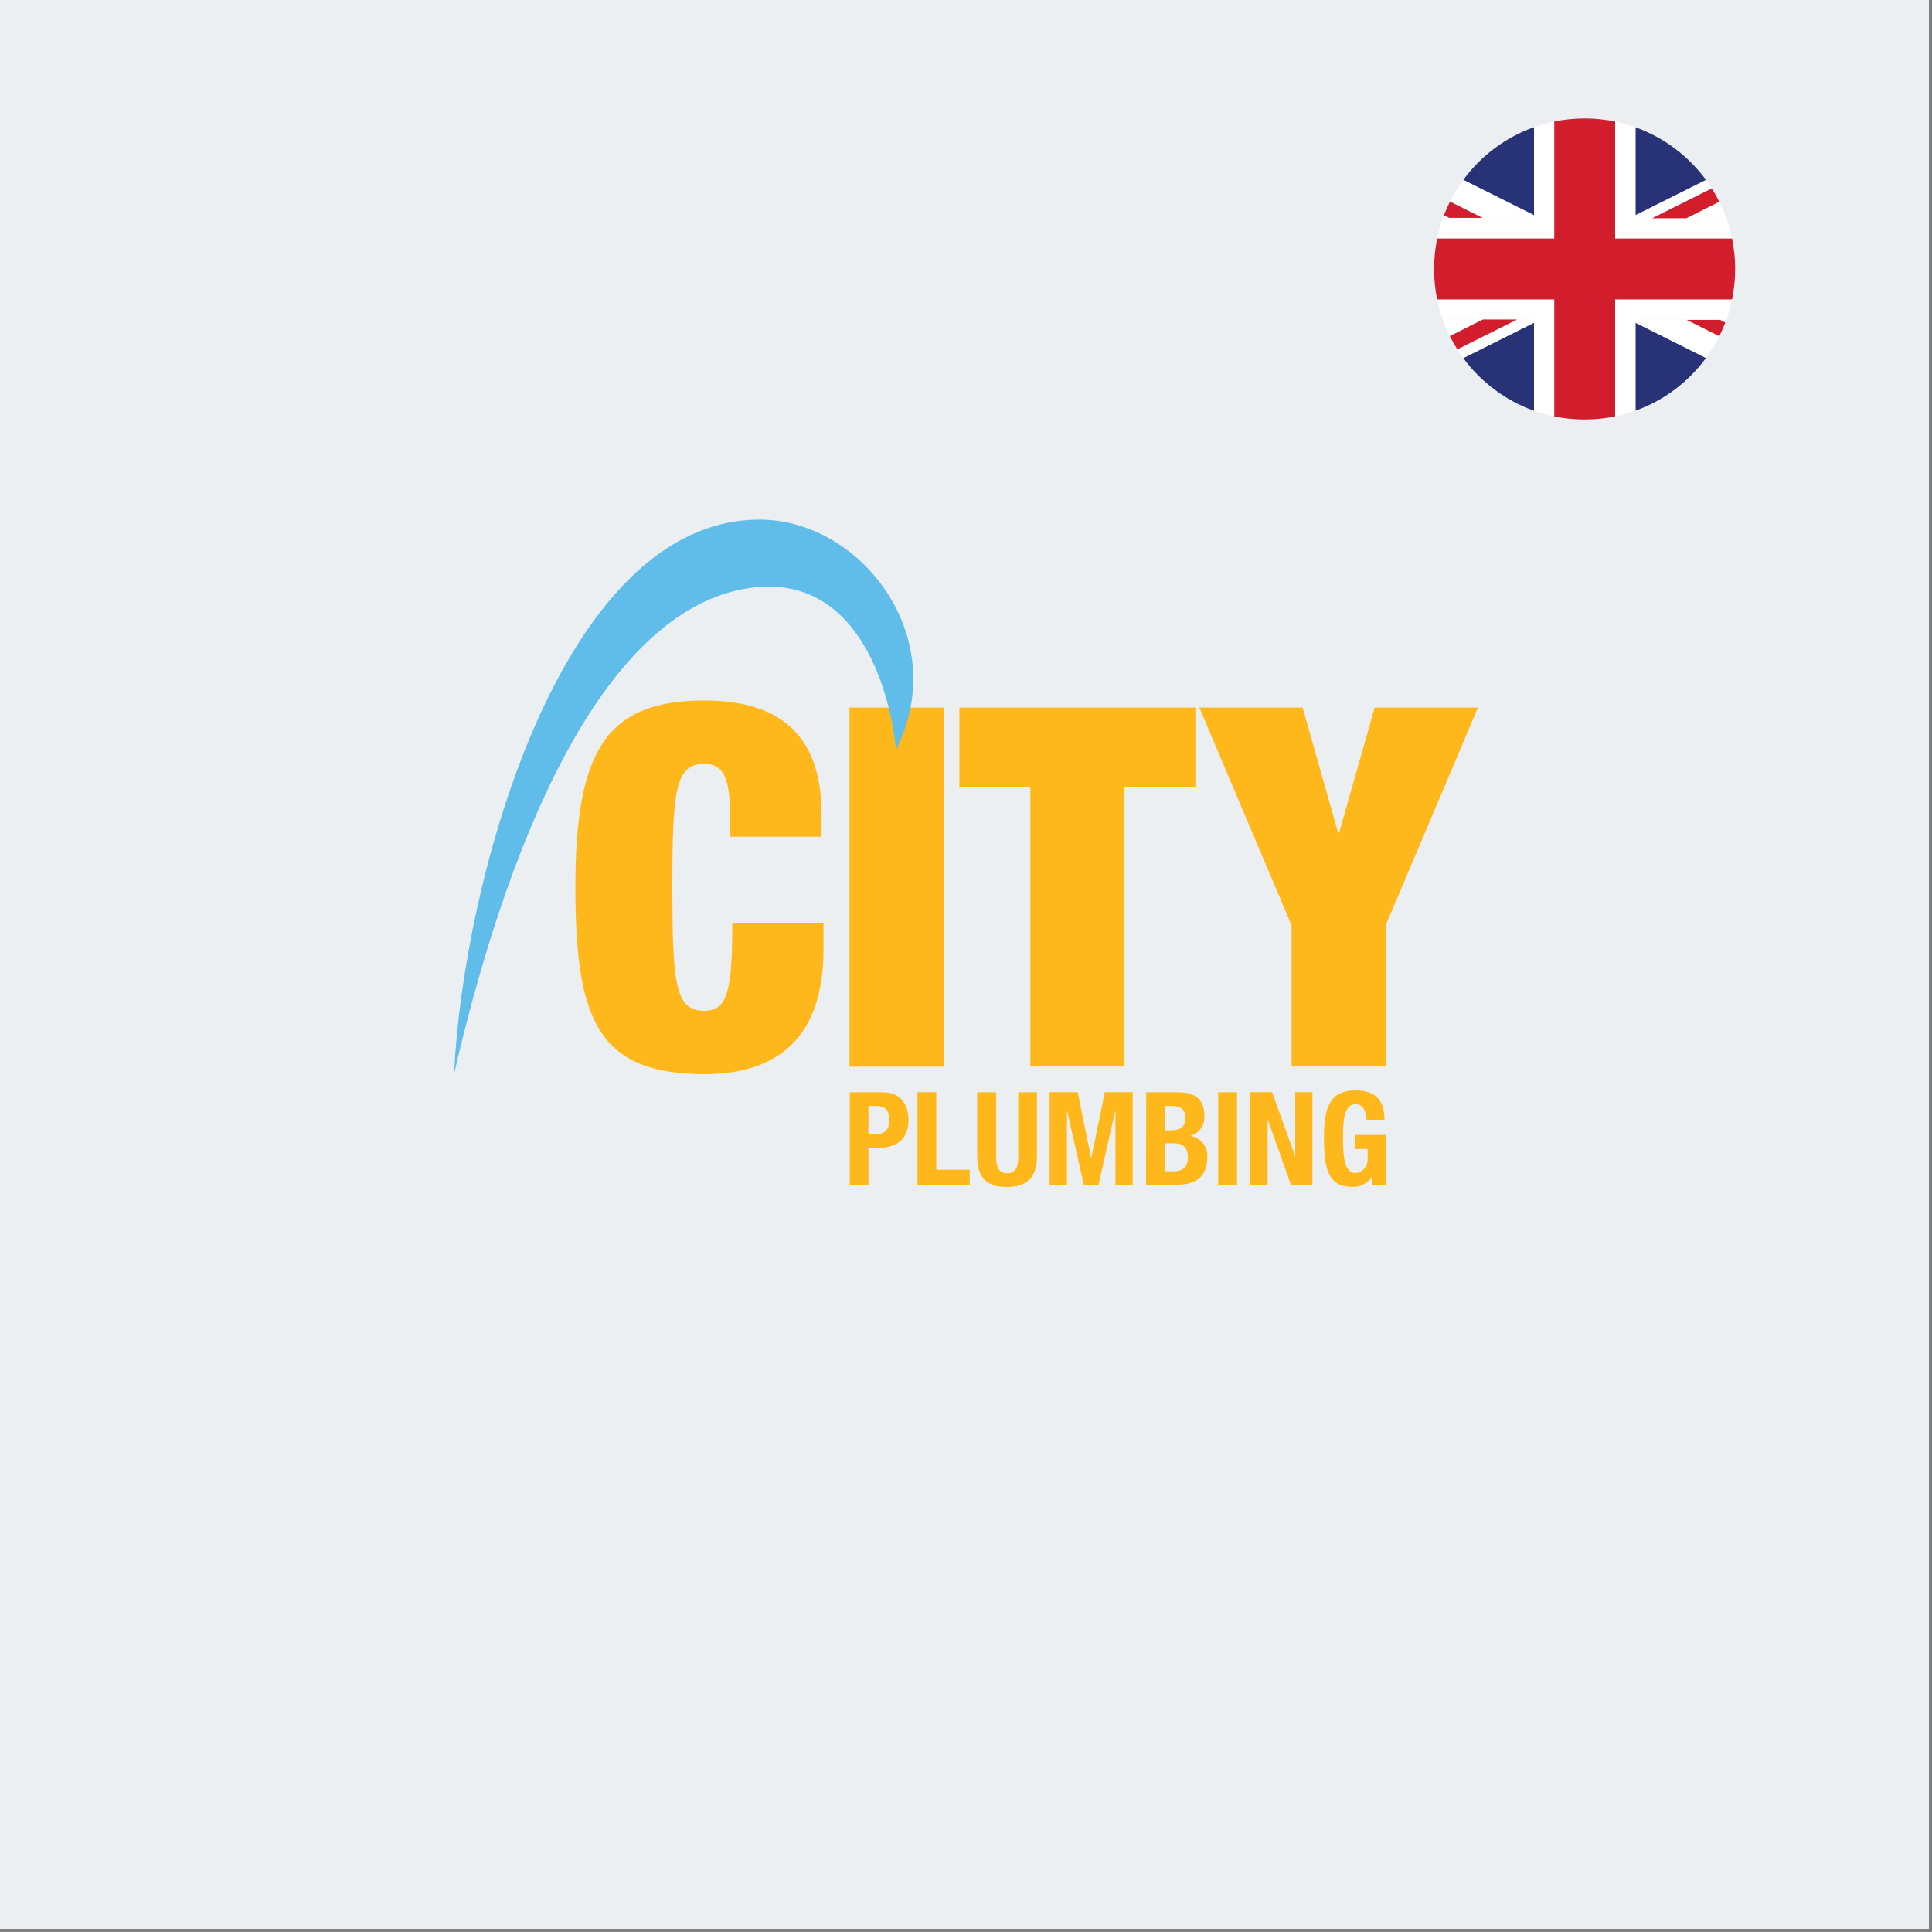 <?xml version="1.0" encoding="UTF-8"?> <svg xmlns="http://www.w3.org/2000/svg" xmlns:xlink="http://www.w3.org/1999/xlink" width="205" zoomAndPan="magnify" viewBox="0 0 153.75 153.75" height="205" preserveAspectRatio="xMidYMid meet" version="1.0"><rect x="0" y="0" width="153.75" height="153.75" fill="#808080" stroke="none"/><defs><clipPath id="0dda1a27e4"><path d="M 0 0 L 153.5 0 L 153.5 153.5 L 0 153.5 Z M 0 0 " clip-rule="nonzero"></path></clipPath><clipPath id="a8a2b05b2a"><path d="M 114.129 14 L 123 14 L 123 18 L 114.129 18 Z M 114.129 14 " clip-rule="nonzero"></path></clipPath><clipPath id="2db5ee5f1e"><path d="M 114.129 25 L 118 25 L 118 27 L 114.129 27 Z M 114.129 25 " clip-rule="nonzero"></path></clipPath><clipPath id="fd335d4dee"><path d="M 128 23 L 138 23 L 138 33.391 L 128 33.391 Z M 128 23 " clip-rule="nonzero"></path></clipPath><clipPath id="77cd7f837d"><path d="M 128 9.43 L 138 9.43 L 138 19 L 128 19 Z M 128 9.43 " clip-rule="nonzero"></path></clipPath><clipPath id="744e6408ce"><path d="M 114.129 23 L 124 23 L 124 33.391 L 114.129 33.391 Z M 114.129 23 " clip-rule="nonzero"></path></clipPath><clipPath id="7f152892ea"><path d="M 114.129 9.43 L 124 9.43 L 124 19 L 114.129 19 Z M 114.129 9.43 " clip-rule="nonzero"></path></clipPath><clipPath id="460851b5fa"><path d="M 114.129 9.43 L 138.09 9.43 L 138.09 33.391 L 114.129 33.391 Z M 114.129 9.43 " clip-rule="nonzero"></path></clipPath><clipPath id="ee0184fbb2"><path d="M 114.129 16 L 118 16 L 118 18 L 114.129 18 Z M 114.129 16 " clip-rule="nonzero"></path></clipPath></defs><g clip-path="url(#0dda1a27e4)"><path fill="#ffffff" d="M 0 0 L 153.5 0 L 153.5 153.5 L 0 153.5 Z M 0 0 " fill-opacity="1" fill-rule="nonzero"></path><path fill="#eceff1" d="M 0 0 L 153.5 0 L 153.5 153.5 L 0 153.5 Z M 0 0 " fill-opacity="1" fill-rule="nonzero"></path></g><path fill="#273376" d="M 135.766 14.324 C 134.367 12.418 132.418 10.941 130.152 10.129 L 130.152 17.129 L 135.766 14.324 " fill-opacity="1" fill-rule="nonzero"></path><path fill="#273376" d="M 122.078 17.129 L 122.078 10.121 C 119.805 10.93 117.852 12.406 116.449 14.316 L 122.078 17.129 " fill-opacity="1" fill-rule="nonzero"></path><path fill="#273376" d="M 122.078 25.68 L 116.449 28.496 C 117.852 30.402 119.805 31.879 122.078 32.691 L 122.078 25.68 " fill-opacity="1" fill-rule="nonzero"></path><path fill="#273376" d="M 130.152 32.684 C 132.418 31.871 134.367 30.395 135.766 28.488 L 130.152 25.68 L 130.152 32.684 " fill-opacity="1" fill-rule="nonzero"></path><g clip-path="url(#a8a2b05b2a)"><path fill="#ffffff" d="M 122.078 17.129 L 116.449 14.316 C 116.051 14.859 115.695 15.438 115.391 16.043 L 117.984 17.34 L 115.332 17.34 L 114.91 17.129 C 114.883 17.211 114.852 17.289 114.824 17.367 L 122.078 17.367 L 122.078 17.129 " fill-opacity="1" fill-rule="nonzero"></path></g><path fill="#ffffff" d="M 130.152 17.367 L 131.48 17.367 L 136.227 14.996 C 136.082 14.766 135.926 14.543 135.766 14.324 L 130.152 17.129 L 130.152 17.367 " fill-opacity="1" fill-rule="nonzero"></path><path fill="#ffffff" d="M 136.879 25.457 L 137.301 25.668 C 137.332 25.594 137.359 25.52 137.387 25.441 L 130.152 25.441 L 130.152 25.68 L 135.766 28.488 C 136.164 27.945 136.52 27.363 136.824 26.758 L 134.227 25.457 L 136.879 25.457 " fill-opacity="1" fill-rule="nonzero"></path><g clip-path="url(#2db5ee5f1e)"><path fill="#ffffff" d="M 117.98 25.441 L 114.824 25.441 C 114.984 25.891 115.168 26.324 115.379 26.746 L 117.98 25.441 " fill-opacity="1" fill-rule="nonzero"></path></g><path fill="#ffffff" d="M 122.078 25.68 L 122.078 25.441 L 120.703 25.441 L 115.977 27.805 C 116.125 28.043 116.285 28.27 116.449 28.496 L 122.078 25.68 " fill-opacity="1" fill-rule="nonzero"></path><path fill="#ffffff" d="M 137.387 17.367 C 137.227 16.918 137.039 16.48 136.824 16.055 L 134.203 17.367 L 137.387 17.367 " fill-opacity="1" fill-rule="nonzero"></path><g clip-path="url(#fd335d4dee)"><path fill="#ffffff" d="M 130.152 25.441 L 137.387 25.441 C 137.574 24.918 137.727 24.379 137.84 23.828 L 128.535 23.828 L 128.535 33.137 C 129.09 33.023 129.629 32.871 130.152 32.684 L 130.152 25.441 " fill-opacity="1" fill-rule="nonzero"></path></g><g clip-path="url(#77cd7f837d)"><path fill="#ffffff" d="M 128.535 18.984 L 137.84 18.984 C 137.727 18.43 137.574 17.891 137.387 17.367 L 130.152 17.367 L 130.152 10.129 C 129.629 9.941 129.09 9.789 128.535 9.672 L 128.535 18.984 " fill-opacity="1" fill-rule="nonzero"></path></g><g clip-path="url(#744e6408ce)"><path fill="#ffffff" d="M 123.691 23.828 L 114.371 23.828 C 114.484 24.379 114.637 24.918 114.824 25.441 L 117.98 25.441 L 118.008 25.43 L 120.73 25.43 L 120.703 25.441 L 122.078 25.441 L 122.078 32.691 C 122.602 32.875 123.141 33.027 123.691 33.141 L 123.691 23.828 " fill-opacity="1" fill-rule="nonzero"></path></g><g clip-path="url(#7f152892ea)"><path fill="#ffffff" d="M 123.691 18.984 L 123.691 9.668 C 123.141 9.781 122.602 9.934 122.078 10.121 L 122.078 17.367 L 114.824 17.367 C 114.637 17.891 114.484 18.43 114.371 18.984 L 123.691 18.984 " fill-opacity="1" fill-rule="nonzero"></path></g><g clip-path="url(#460851b5fa)"><path fill="#d21d2c" d="M 128.535 23.828 L 137.84 23.828 C 138 23.047 138.086 22.234 138.086 21.406 C 138.086 20.574 138 19.766 137.84 18.984 L 128.535 18.984 L 128.535 9.672 C 127.75 9.512 126.938 9.426 126.105 9.426 C 125.277 9.426 124.473 9.512 123.691 9.668 L 123.691 18.984 L 114.371 18.984 C 114.211 19.766 114.125 20.574 114.125 21.406 C 114.125 22.234 114.211 23.047 114.371 23.828 L 123.691 23.828 L 123.691 33.141 C 124.473 33.301 125.277 33.383 126.105 33.383 C 126.938 33.383 127.75 33.301 128.535 33.137 L 128.535 23.828 " fill-opacity="1" fill-rule="nonzero"></path></g><g clip-path="url(#ee0184fbb2)"><path fill="#d21d2c" d="M 117.984 17.34 L 115.391 16.043 C 115.215 16.398 115.055 16.758 114.91 17.129 L 115.332 17.34 L 117.984 17.34 " fill-opacity="1" fill-rule="nonzero"></path></g><path fill="#d21d2c" d="M 131.48 17.367 L 134.203 17.367 L 136.824 16.055 C 136.645 15.691 136.445 15.34 136.227 14.996 L 131.48 17.367 " fill-opacity="1" fill-rule="nonzero"></path><path fill="#d21d2c" d="M 136.879 25.457 L 134.227 25.457 L 136.824 26.758 C 137 26.402 137.16 26.043 137.301 25.668 L 136.879 25.457 " fill-opacity="1" fill-rule="nonzero"></path><path fill="#d21d2c" d="M 120.703 25.441 L 120.73 25.43 L 118.008 25.43 L 117.98 25.441 L 115.379 26.746 C 115.562 27.109 115.762 27.465 115.977 27.805 L 120.703 25.441 " fill-opacity="1" fill-rule="nonzero"></path><path fill="#ffb81c" d="M 75.102 56.309 L 67.605 56.309 L 67.605 84.887 L 75.102 84.887 Z M 81.992 62.629 L 76.348 62.629 L 76.348 56.309 L 95.133 56.309 L 95.133 62.629 L 89.488 62.629 L 89.488 84.879 L 81.992 84.879 Z M 109.395 56.309 L 106.57 66.273 L 106.488 66.273 L 103.668 56.309 L 95.445 56.309 L 102.785 73.641 L 102.785 84.879 L 110.277 84.879 L 110.277 73.641 L 117.617 56.309 Z M 109.395 56.309 " fill-opacity="1" fill-rule="nonzero"></path><path fill="#60bdea" d="M 60.52 41.352 C 44.5 41.27 36.812 70.484 36.137 85.449 C 40.852 65.047 48.762 47.887 60.156 46.734 C 68.609 45.879 70.957 55.656 71.297 59.699 C 75.805 50.727 68.527 41.387 60.52 41.352 Z M 60.52 41.352 " fill-opacity="1" fill-rule="nonzero"></path><path fill="#ffb81c" d="M 58.105 64.988 C 58.105 61.75 57.496 60.793 56.047 60.793 C 53.746 60.793 53.508 62.871 53.508 70.594 C 53.508 78.316 53.746 80.441 56.047 80.441 C 57.898 80.441 58.277 78.84 58.277 73.434 L 65.535 73.434 L 65.535 75.559 C 65.535 83.559 60.816 85.484 56.02 85.484 C 47.625 85.449 45.789 81.242 45.789 70.594 C 45.789 59.672 48.285 55.746 56.07 55.746 C 62.836 55.746 65.379 59.266 65.379 64.789 L 65.379 66.59 L 58.105 66.59 Z M 69.113 90.262 L 69.773 90.262 C 70.367 90.262 70.777 89.91 70.777 89.156 C 70.777 88.406 70.488 88.016 69.738 88.016 L 69.113 88.016 Z M 67.629 86.922 L 70.258 86.922 C 71.781 86.922 72.301 88.027 72.301 89.133 C 72.301 90.66 71.348 91.348 69.938 91.348 L 69.113 91.348 L 69.113 94.297 L 67.629 94.297 Z M 73.012 94.305 L 73.012 86.914 L 74.512 86.914 L 74.512 93.09 L 77.172 93.09 L 77.172 94.305 Z M 79.281 86.922 L 79.281 92.086 C 79.281 92.824 79.461 93.367 80.156 93.367 C 80.855 93.367 81.035 92.824 81.035 92.086 L 81.035 86.922 L 82.52 86.922 L 82.52 92.086 C 82.52 93.973 81.363 94.469 80.145 94.469 C 78.926 94.469 77.766 94.062 77.766 92.086 L 77.766 86.922 Z M 83.531 86.914 L 85.766 86.914 L 86.828 92.137 L 86.852 92.137 L 87.922 86.914 L 90.141 86.914 L 90.141 94.305 L 88.766 94.305 L 88.766 88.41 L 88.746 88.41 L 87.422 94.305 L 86.258 94.305 L 84.926 88.41 L 84.91 88.41 L 84.91 94.305 L 83.531 94.305 Z M 92.703 93.215 L 93.328 93.215 C 94.07 93.215 94.531 92.957 94.531 92.094 C 94.531 91.23 94.039 90.984 93.387 90.984 L 92.742 90.984 Z M 92.703 89.953 L 93.133 89.953 C 93.953 89.953 94.328 89.672 94.328 88.98 C 94.328 88.289 93.988 88.016 93.246 88.016 L 92.703 88.016 Z M 91.219 86.922 L 93.73 86.922 C 94.961 86.922 95.844 87.371 95.844 88.789 C 95.875 89.156 95.785 89.492 95.574 89.797 C 95.359 90.102 95.074 90.305 94.715 90.402 C 94.922 90.43 95.109 90.496 95.289 90.598 C 95.469 90.699 95.621 90.828 95.746 90.988 C 95.875 91.148 95.965 91.328 96.023 91.523 C 96.078 91.719 96.098 91.918 96.074 92.121 C 96.074 93.281 95.504 94.281 93.75 94.281 L 91.203 94.281 Z M 98.445 86.922 L 96.945 86.922 L 96.945 94.312 L 98.445 94.312 Z M 101.238 86.914 L 103.051 91.98 L 103.074 91.98 L 103.074 86.914 L 104.445 86.914 L 104.445 94.305 L 102.738 94.305 L 100.902 89.133 L 100.879 89.133 L 100.879 94.305 L 99.508 94.305 L 99.508 86.914 Z M 108.754 89.113 C 108.754 88.566 108.5 87.875 107.898 87.875 C 107.156 87.875 106.875 88.609 106.875 90.457 C 106.875 92.301 107.047 93.352 107.906 93.352 C 108.195 93.312 108.43 93.176 108.609 92.949 C 108.789 92.719 108.863 92.461 108.836 92.172 L 108.836 91.438 L 107.848 91.438 L 107.848 90.32 L 110.277 90.32 L 110.277 94.305 L 109.172 94.305 L 109.172 93.625 C 109.008 93.906 108.785 94.117 108.5 94.266 C 108.215 94.418 107.91 94.477 107.59 94.453 C 105.746 94.453 105.359 93.09 105.359 90.527 C 105.359 87.969 105.945 86.773 107.863 86.773 C 109.512 86.773 110.18 87.617 110.18 89.113 Z M 108.754 89.113 " fill-opacity="1" fill-rule="nonzero"></path></svg> 